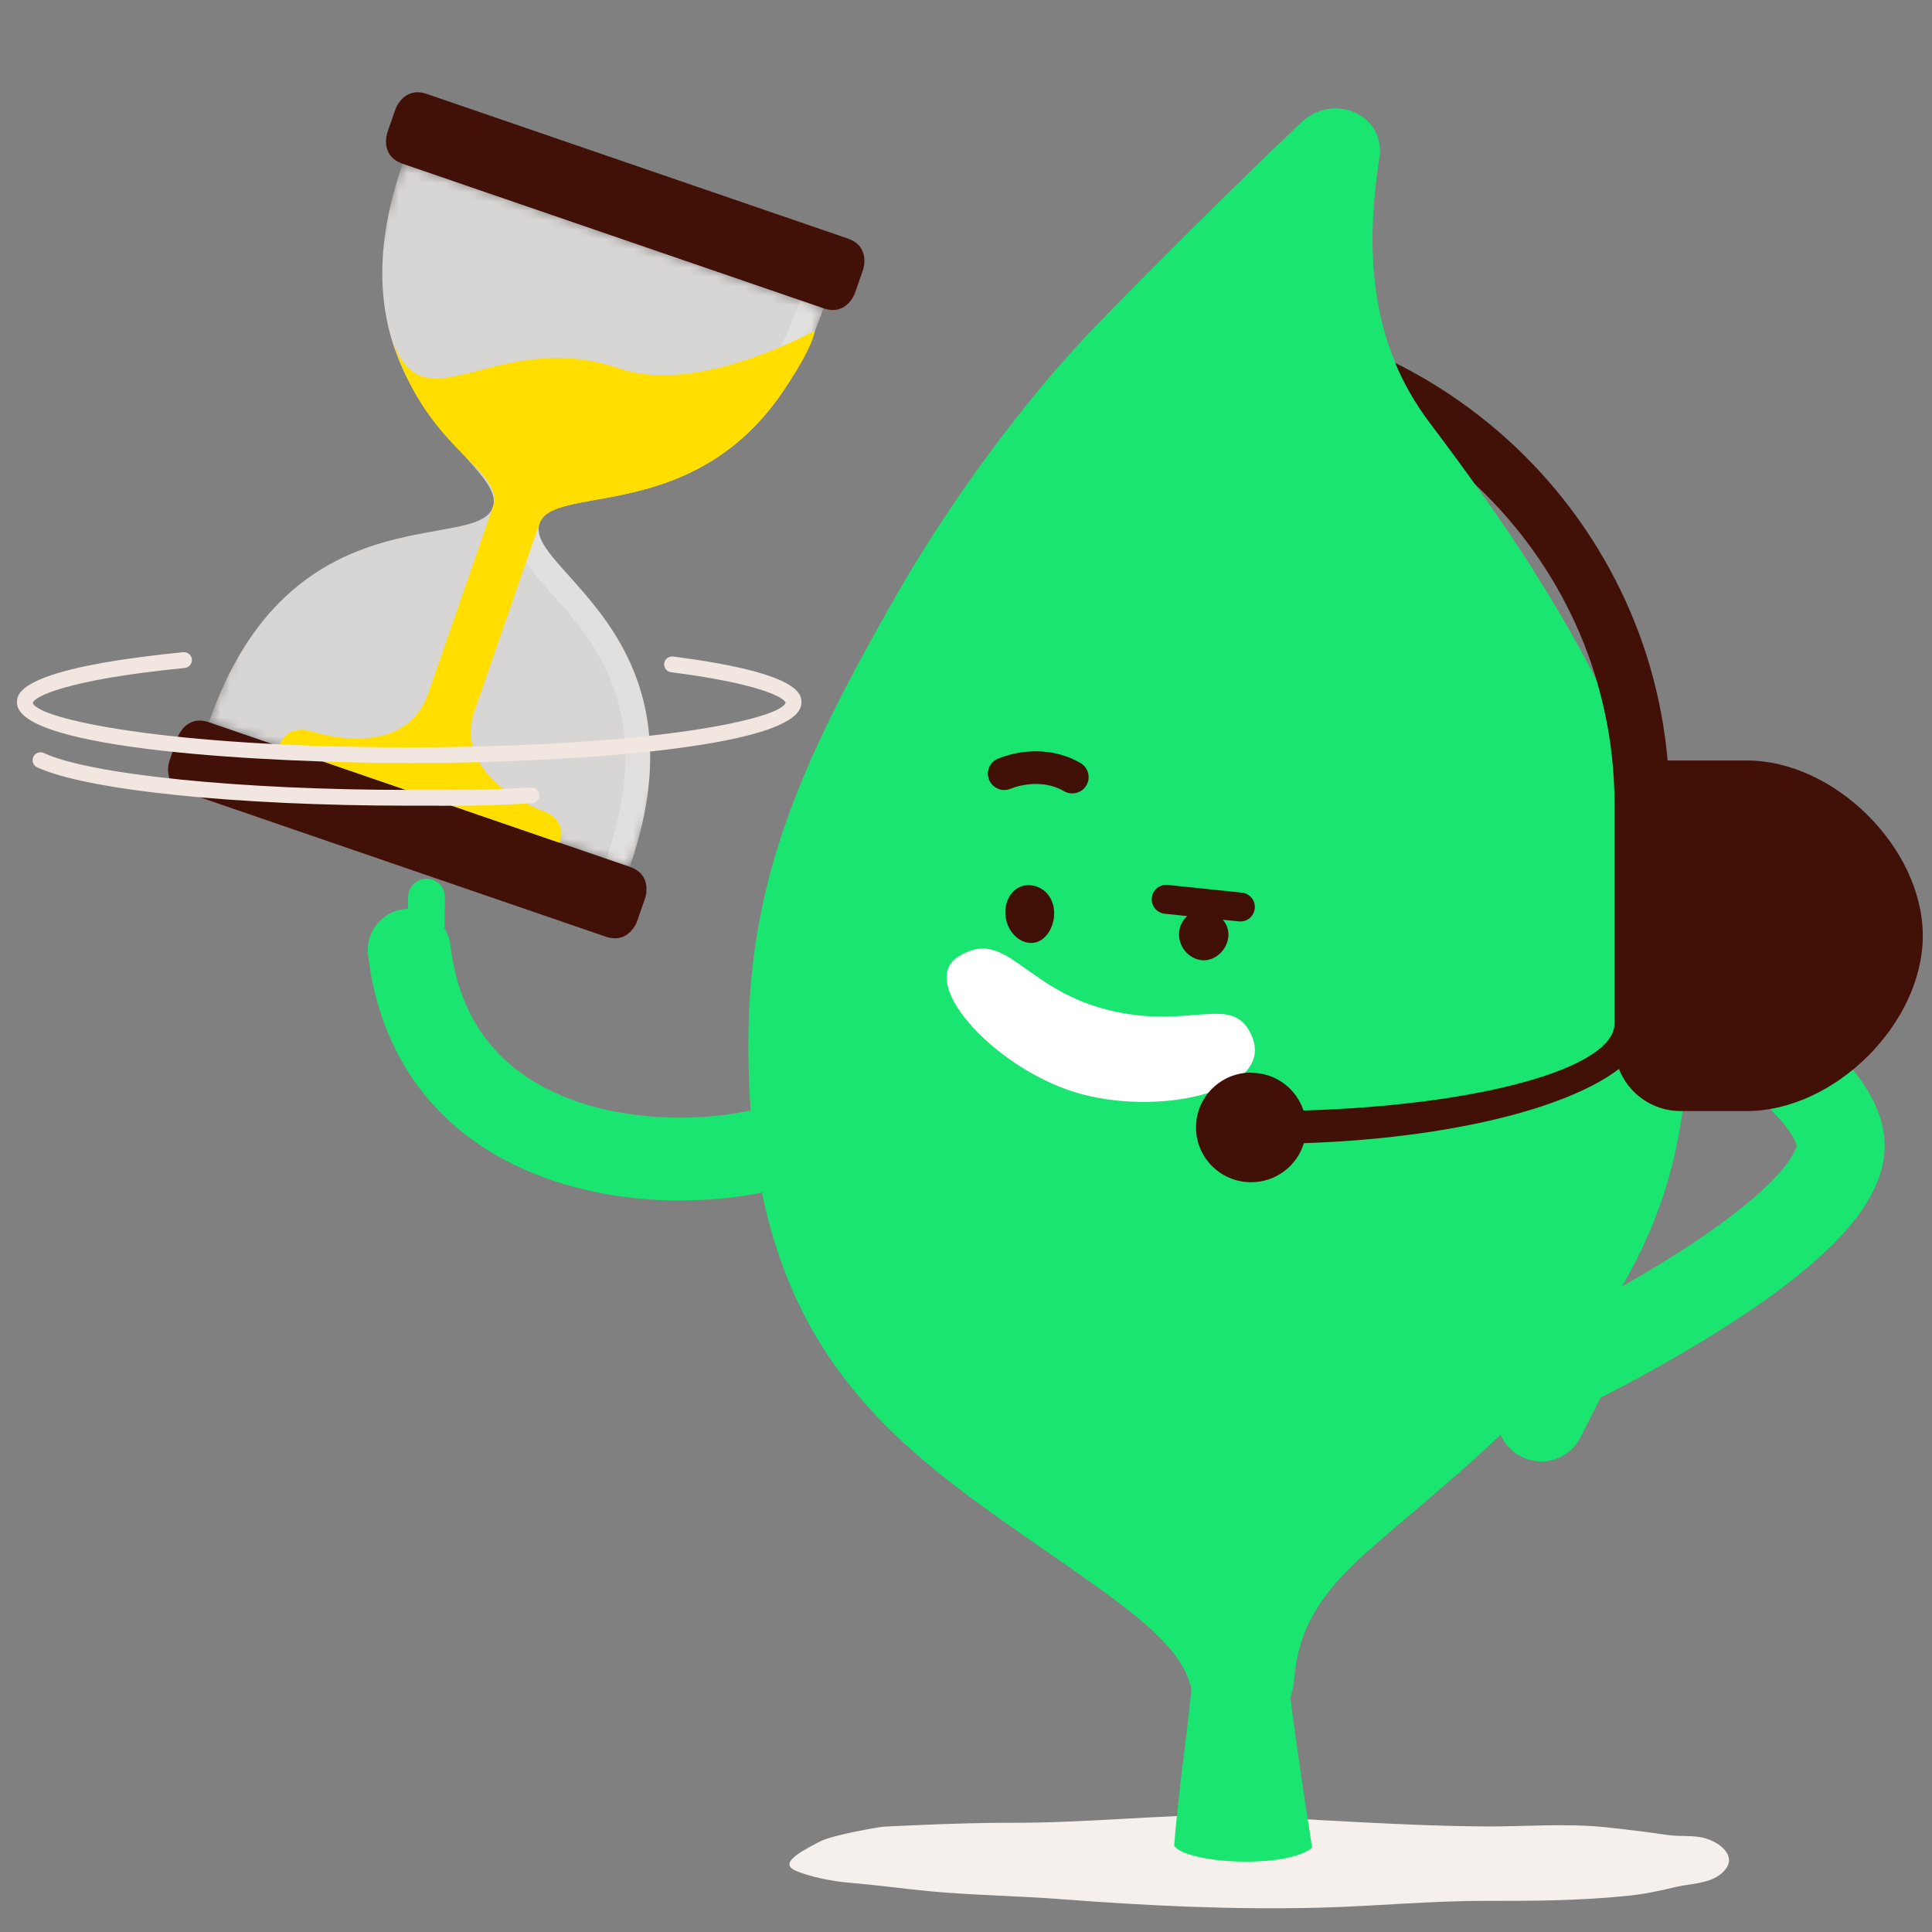 <svg width="206" height="206" viewBox="0 0 206 206" fill="none" xmlns="http://www.w3.org/2000/svg">
<rect x="0" y="0" width="206" height="206" fill="#808080" stroke="none"/>
<path d="M91.16 31.248C91.16 31.248 90.297 33.732 87.81 32.874L42.936 17.462C40.439 16.603 41.302 14.128 41.302 14.128L42.165 11.644C42.165 11.644 43.028 9.16 45.515 10.019L90.39 25.431C92.886 26.29 92.023 28.764 92.023 28.764L91.16 31.248Z" fill="#411007"/>
<path d="M67.925 98.243C67.925 98.243 67.062 100.727 64.575 99.868L19.7 84.456C17.204 83.597 18.067 81.122 18.067 81.122L18.93 78.638C18.93 78.638 19.793 76.154 22.28 77.013L67.154 92.425C69.651 93.284 68.788 95.758 68.788 95.758L67.925 98.243Z" fill="#411007"/>
<g opacity="0.72">
<mask id="mask0_9789_37485" style="mask-type:luminance" maskUnits="userSpaceOnUse" x="22" y="17" width="66" height="76">
<path d="M42.921 17.446L22.27 76.996L67.154 92.41L87.805 32.861L42.921 17.446Z" fill="white"/>
</mask>
<g mask="url(#mask0_9789_37485)">
<path d="M87.8 32.874C79.198 57.686 59.248 50.834 57.531 55.793C55.815 60.752 75.756 67.604 67.154 92.416L22.279 77.004C30.881 52.192 50.832 59.044 52.548 54.085C54.265 49.126 34.324 42.274 42.926 17.462L87.8 32.874Z" fill="#FAF6F4"/>
</g>
</g>
<g opacity="0.25">
<mask id="mask1_9789_37485" style="mask-type:luminance" maskUnits="userSpaceOnUse" x="22" y="17" width="66" height="76">
<path d="M42.921 17.446L22.27 76.996L67.154 92.41L87.805 32.861L42.921 17.446Z" fill="white"/>
</mask>
<g mask="url(#mask1_9789_37485)">
<path d="M67.154 92.416L64.658 91.557C67.07 84.595 67.33 78.639 65.437 73.347C63.841 68.887 60.993 65.702 58.701 63.153C56.186 60.346 54.005 57.917 55.045 54.934C56.084 51.943 59.294 51.37 63.016 50.705C66.402 50.096 70.615 49.348 74.633 46.818C79.403 43.816 82.892 38.978 85.314 32.006L87.81 32.865C85.193 40.418 81.342 45.7 76.053 49.034C71.59 51.841 67.098 52.644 63.489 53.282C60.028 53.9 58.042 54.316 57.541 55.784C57.03 57.243 58.329 58.794 60.668 61.398C63.108 64.123 66.152 67.511 67.924 72.461C70.031 78.334 69.78 84.853 67.154 92.407V92.416Z" fill="white"/>
</g>
</g>
<path d="M86.901 35.256C86.91 35.192 74.541 42.21 66.05 39.292C52.484 34.628 44.643 46.688 41.535 35.228C45.061 48.24 53.997 49.911 52.54 54.094L45.655 73.938C43.075 81.381 33.1 77.955 33.1 77.955C33.1 77.955 30.604 77.097 29.75 79.581L59.666 89.858C60.529 87.374 58.033 86.525 58.033 86.525C58.033 86.525 48.058 83.099 50.638 75.656L57.523 55.812C58.97 51.638 73.307 55.812 82.948 42.496C82.948 42.496 86.446 37.712 86.892 35.266L86.901 35.256Z" fill="#FFDE00"/>
<path d="M158.156 194.75C162.648 194.768 167.055 194.371 171.509 194.861C173.606 195.091 175.685 195.341 177.773 195.655C179.118 195.858 180.566 195.627 181.883 196.024C183.489 196.504 185.595 198.139 183.433 199.856C182.143 200.881 180.018 200.863 178.571 201.223C176.845 201.648 175.175 201.98 173.412 202.156C168.391 202.664 163.399 202.691 158.361 202.682C152.505 202.673 146.724 203.245 140.878 203.402C131.497 203.652 122.208 203.199 112.864 202.479C108.8 202.165 103.325 202.054 99.261 201.666C95.902 201.352 93.944 201.029 90.585 200.752C88.961 200.623 86.279 200.133 84.739 199.413C82.864 198.536 86.177 197.049 87.309 196.412C88.757 195.599 94.092 194.778 94.092 194.778C94.092 194.778 102.258 194.334 107.779 194.353C115.75 194.39 123.73 193.485 131.71 193.503C131.71 193.503 148.933 194.704 158.138 194.741" fill="#F6F0ED"/>
<path d="M164.318 155.819C163.612 155.819 162.898 155.662 162.221 155.32C159.901 154.166 158.964 151.358 160.123 149.05L162.944 143.445C163.408 142.521 164.169 141.773 165.097 141.33C165.171 141.293 172.177 137.904 179.09 133.472C191.098 125.78 191.562 122.206 191.562 122.169C191.562 122.141 191.098 118.568 179.09 110.876C172.177 106.443 165.162 103.054 165.097 103.017C162.759 101.891 161.784 99.093 162.916 96.775C164.049 94.448 166.851 93.478 169.189 94.605C169.496 94.753 176.808 98.289 184.25 103.063C195.645 110.386 200.952 116.453 200.952 122.178C200.952 127.903 195.645 133.97 184.25 141.293C178.682 144.867 173.189 147.748 170.646 149.031L168.53 153.242C167.705 154.877 166.053 155.828 164.327 155.828L164.318 155.819Z" fill="#1AE570"/>
<path d="M124.88 158.616C129.724 171.156 126.328 182.404 125.196 196.809C126.541 198.73 137.166 199.293 139.904 197.012C137.769 183.262 136.517 174.388 135.756 160.26C134.466 159.872 129.65 159.678 128.379 159.974C127.627 160.537 127.414 161.35 124.871 158.625" fill="#1AE570"/>
<path d="M117.216 34.37C108.966 42.828 100.968 54.02 95.521 63.55C85.648 80.836 79.978 93.312 79.802 110.469C79.412 147.387 98.713 155.947 117.587 169.642C123.721 174.093 126.838 177.149 127.256 181.286C127.803 186.827 129.557 186.106 131.998 185.876C134.002 185.682 137.584 183.77 138.001 178.922C138.595 172.135 142.316 168.377 147.819 163.667C160.067 153.196 176.557 140.489 179.415 118.336C183.173 89.249 167.315 64.824 152.458 45.109C146.158 36.761 145.471 27.185 147.058 16.797C147.745 12.29 142.196 9.806 138.762 13.057C131.385 20.038 122.282 29.171 117.216 34.37Z" fill="#1AE570"/>
<path d="M102.175 102.001C97.591 104.882 106.517 114.347 115.398 116.684C124.278 119.02 136.276 116.129 133.353 110.192C131.228 105.889 126.765 109.943 117.875 107.615C108.995 105.279 107.232 98.825 102.175 102.001Z" fill="white"/>
<path d="M123.952 97.384C124.026 97.403 124.11 97.421 124.193 97.43L132.09 98.243C132.944 98.335 133.705 97.716 133.788 96.867C133.881 96.017 133.259 95.269 132.406 95.177L124.509 94.355C123.655 94.272 122.894 94.882 122.811 95.731C122.727 96.498 123.228 97.19 123.952 97.384Z" fill="#411007"/>
<path d="M128.703 97.135C130.123 97.412 131.171 98.575 130.958 100.016C130.745 101.456 129.353 102.629 127.933 102.352C126.513 102.075 125.53 100.671 125.743 99.231C125.956 97.79 127.283 96.849 128.703 97.135Z" fill="#411007"/>
<path d="M109.551 94.383C110.98 94.337 112.251 95.38 112.39 97.088C112.52 98.787 111.472 100.496 110.033 100.542C108.604 100.588 107.342 99.249 107.203 97.55C107.073 95.851 108.122 94.429 109.551 94.383Z" fill="#411007"/>
<path d="M106.609 84.179C106.962 84.272 107.342 84.262 107.713 84.115C109.244 83.505 111.546 83.247 113.439 84.355C114.274 84.844 115.341 84.567 115.833 83.745C116.325 82.924 116.046 81.852 115.22 81.363C112.687 79.876 109.402 79.701 106.424 80.883C105.533 81.243 105.097 82.249 105.458 83.136C105.672 83.662 106.117 84.032 106.628 84.17" fill="#411007"/>
<path d="M133.408 114.384C136.016 114.384 138.215 116.074 138.985 118.41C157.655 117.866 172.149 113.923 172.149 109.13V85.767C172.149 79.313 170.832 73.172 168.456 67.576C166.081 61.989 162.638 56.947 158.398 52.718C154.157 48.489 149.09 45.072 143.467 42.699L145.75 37.315C152.069 39.975 157.767 43.826 162.545 48.581C167.324 53.337 171.194 59.007 173.866 65.295C175.963 70.217 177.318 75.527 177.81 81.086H186.235C195.626 81.086 205.017 90.431 205.017 99.776C205.017 109.121 195.626 118.466 186.235 118.466H179.192C176.195 118.466 173.643 116.601 172.623 113.978C167.027 118.254 154.278 121.384 139.022 121.892C138.299 124.302 136.053 126.056 133.399 126.056C130.161 126.056 127.525 123.443 127.525 120.211C127.525 116.979 130.151 114.366 133.399 114.366" fill="#411007"/>
<path d="M163.473 60.77C159.956 55.258 156.179 50.031 152.458 45.1C150.881 43.013 149.656 40.852 148.737 38.617C147.809 36.383 147.187 34.083 146.807 31.71C146.427 29.346 146.287 26.908 146.352 24.424C146.417 21.931 146.668 19.392 147.067 16.788C147.243 15.661 147.02 14.664 146.547 13.842C146.074 13.029 145.332 12.392 144.469 12.004C143.606 11.617 142.613 11.469 141.62 11.626C140.627 11.783 139.634 12.235 138.78 13.048C136.934 14.793 134.985 16.677 133.018 18.588C131.051 20.509 129.056 22.467 127.144 24.369C125.233 26.271 123.386 28.118 121.707 29.817C120.027 31.516 118.505 33.058 117.243 34.361L163.5 60.77H163.473Z" fill="#1AE570"/>
<path d="M72.555 128.005C66.143 128.005 58.961 126.684 52.808 123.12C45.051 118.613 40.365 111.244 39.242 101.807C38.955 99.397 40.69 97.208 43.112 96.922C45.543 96.636 47.733 98.363 48.02 100.773C48.809 107.458 51.927 112.426 57.263 115.52C66.152 120.682 78.447 119.38 82.762 117.579C85.007 116.637 87.606 117.69 88.543 119.934C89.489 122.178 88.432 124.754 86.177 125.687C82.957 127.035 78.029 127.995 72.545 127.995L72.555 128.005Z" fill="#1AE570"/>
<path d="M45.394 103.247C45.394 103.247 45.375 103.247 45.366 103.247C44.28 103.229 43.417 102.342 43.436 101.262L43.519 95.62C43.538 94.549 44.41 93.699 45.487 93.699C45.496 93.699 45.505 93.699 45.514 93.699C46.6 93.718 47.463 94.604 47.444 95.685L47.361 101.327C47.342 102.398 46.47 103.247 45.394 103.247Z" fill="#1AE570"/>
<path d="M43.631 81.353C29.165 81.353 1.81 80.005 1.81 74.917C1.81 74.021 1.81 71.297 19.533 69.543C19.988 69.497 20.415 69.838 20.461 70.3C20.507 70.762 20.164 71.177 19.7 71.223C6.811 72.498 3.638 74.335 3.498 74.936C3.888 76.625 17.64 79.682 43.631 79.682C69.623 79.682 83.365 76.625 83.764 74.917C83.653 74.446 81.24 72.913 71.553 71.676C71.089 71.621 70.764 71.196 70.82 70.734C70.885 70.272 71.311 69.949 71.766 70.004C85.453 71.759 85.453 74.058 85.453 74.926C85.453 80.024 58.098 81.363 43.631 81.363V81.353Z" fill="#F2E6E1"/>
<path d="M46.739 85.906C46.322 85.906 45.877 85.906 45.403 85.906H43.631C25.184 85.906 9.242 84.262 3.962 81.815C3.535 81.621 3.359 81.122 3.554 80.697C3.749 80.273 4.259 80.097 4.676 80.291C9.669 82.609 25.685 84.225 43.631 84.225H45.403C50.405 84.225 51.908 84.225 56.622 83.966C57.086 83.939 57.485 84.29 57.513 84.76C57.541 85.231 57.179 85.619 56.715 85.647C52.4 85.887 50.748 85.915 46.739 85.915V85.906Z" fill="#F2E6E1"/>
</svg>

